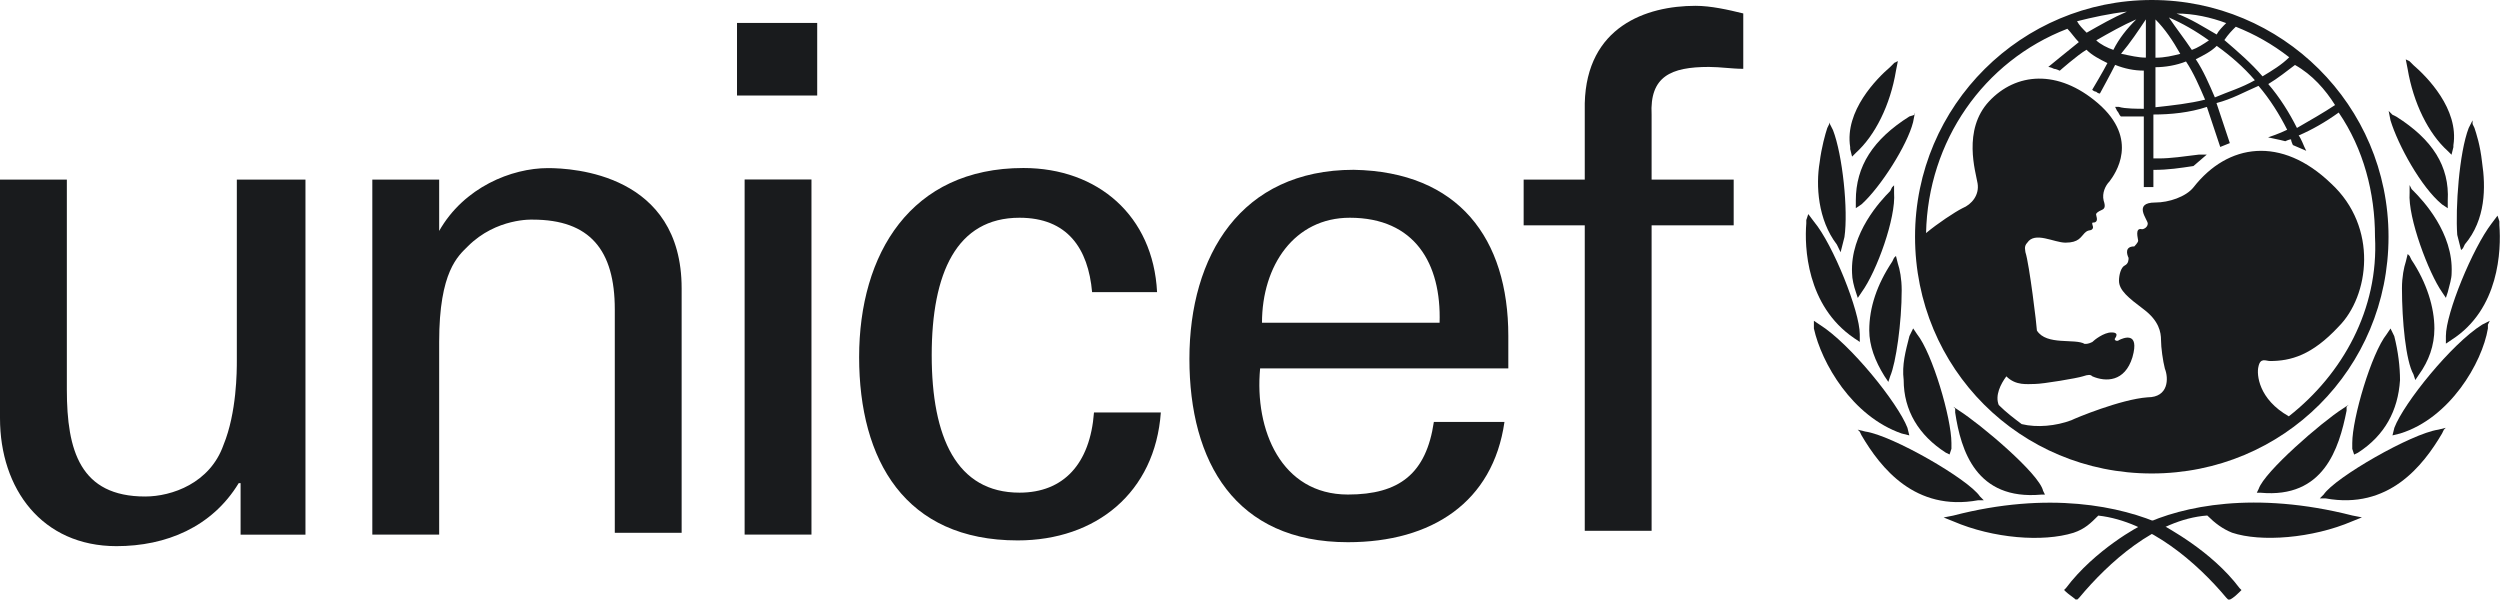 <svg width="279" height="67" viewBox="0 0 279 67" fill="none" xmlns="http://www.w3.org/2000/svg">
<path d="M240.139 0C225.649 0 213.719 11.72 213.719 26.42C213.719 41.12 225.439 52.84 240.139 52.84C254.839 52.84 266.559 41.12 266.559 26.42C266.559 11.72 254.629 0 240.139 0M260.599 11.72C259.319 12.57 257.829 13.42 256.339 14.28C255.489 12.58 254.419 10.87 253.139 9.38C254.209 8.74 255.269 7.89 256.119 7.25C258.039 8.32 259.529 10.02 260.589 11.72M249.509 2.98C251.639 3.83 253.559 4.9 255.479 6.39C254.629 7.24 253.559 7.88 252.499 8.52C251.219 7.03 249.729 5.75 248.239 4.47C248.669 3.83 249.089 3.4 249.519 2.98M251.649 8.95C250.159 9.8 248.669 10.23 247.179 10.87C246.539 9.38 245.899 7.89 245.049 6.61C245.899 6.18 246.749 5.76 247.389 5.12C248.879 6.19 250.369 7.46 251.649 8.96M248.449 2.57C248.019 3 247.599 3.42 247.379 3.85C245.889 3 244.609 2.15 242.909 1.51C244.829 1.51 246.749 1.94 248.449 2.58M246.529 4.5C245.889 4.93 245.249 5.35 244.609 5.57C243.759 4.29 242.909 3.23 242.049 1.95C243.539 2.59 245.029 3.44 246.519 4.51M240.549 2.17C241.619 3.24 242.469 4.51 243.319 6.01C242.469 6.22 241.619 6.44 240.549 6.44V2.18V2.17ZM240.549 7.5C241.619 7.5 242.889 7.29 243.959 6.86C244.809 8.14 245.449 9.63 246.089 11.12C244.389 11.55 242.469 11.76 240.549 11.97V7.5V7.5ZM239.479 2.17V6.43C238.629 6.43 237.779 6.22 236.709 6C237.779 4.72 238.629 3.44 239.479 2.16M235.859 5.57C235.219 5.36 234.369 4.93 233.939 4.5C235.429 3.65 236.919 2.8 238.409 2.16C237.339 3.23 236.489 4.29 235.849 5.57M237.339 1.31C235.849 1.95 234.359 2.8 232.869 3.65C232.439 3.22 232.019 2.8 231.799 2.37C233.499 1.94 235.419 1.52 237.339 1.3M255.449 46.47C252.039 44.55 251.829 41.78 252.039 40.93C252.249 39.86 252.889 40.29 253.319 40.29C255.659 40.29 258.009 39.65 260.989 36.45C264.399 33.04 265.459 25.37 260.139 20.47C254.599 15.14 248.629 16 244.799 20.9C243.949 21.97 242.029 22.6 240.539 22.6C237.979 22.6 239.689 24.52 239.689 24.94C239.689 25.36 239.259 25.58 239.049 25.58C238.199 25.37 238.619 26.65 238.619 26.86C238.619 27.07 238.189 27.5 238.189 27.5C237.119 27.5 237.339 28.35 237.549 28.78C237.549 28.99 237.549 29.42 237.119 29.63C236.689 29.84 236.479 30.7 236.479 31.33C236.479 32.4 237.549 33.25 239.249 34.53C240.949 35.81 241.169 37.09 241.169 37.94C241.169 38.79 241.379 40.28 241.599 41.14C242.029 42.21 242.029 44.34 239.679 44.34C236.699 44.55 231.579 46.68 231.159 46.9C229.459 47.54 227.319 47.75 225.619 47.33C224.769 46.69 223.919 46.05 223.059 45.2C222.629 44.13 223.269 42.86 223.909 42C224.979 43.07 226.249 42.85 227.109 42.85C227.969 42.85 231.799 42.21 232.439 42C233.079 41.79 233.289 41.79 233.509 42C234.999 42.64 237.129 42.64 237.979 39.87C238.829 36.89 236.909 37.74 236.489 37.95C236.279 38.16 235.849 37.95 236.059 37.74C236.489 37.1 235.849 37.1 235.629 37.1C234.779 37.1 233.709 37.95 233.499 38.17C233.069 38.38 232.859 38.38 232.649 38.38C231.579 37.74 228.389 38.59 227.319 36.89C227.319 36.46 226.469 29.43 226.039 28.15C226.039 27.94 225.829 27.51 226.249 27.08C227.099 25.8 229.229 27.08 230.509 27.08C231.999 27.08 232.209 26.44 232.639 26.01C233.069 25.58 233.279 25.8 233.489 25.58C233.699 25.37 233.489 25.15 233.489 24.94C233.489 24.73 233.699 24.94 233.919 24.73C234.139 24.52 233.919 24.09 233.919 23.88C234.349 23.24 235.199 23.67 234.769 22.39C234.559 21.54 234.979 20.69 235.409 20.26C236.049 19.41 238.819 15.57 234.129 11.52C229.659 7.68 224.969 8.11 221.979 11.31C218.999 14.51 220.489 19.19 220.699 20.47C220.909 21.75 220.059 22.81 218.999 23.24C218.149 23.67 216.229 24.94 214.949 26.01C215.159 15.78 221.339 6.83 230.719 3.21C231.149 3.64 231.569 4.28 231.999 4.7C230.929 5.55 228.589 7.47 228.589 7.47C228.589 7.47 228.799 7.47 229.229 7.68C229.439 7.68 229.869 7.89 229.869 7.89C229.869 7.89 231.789 6.19 232.849 5.55C233.489 6.19 234.339 6.62 235.189 7.04C234.759 7.89 233.489 10.02 233.489 10.02C233.489 10.02 233.699 10.23 233.919 10.23C234.129 10.44 234.349 10.44 234.349 10.44C234.349 10.44 235.629 8.1 236.049 7.24C237.119 7.67 238.179 7.88 239.249 7.88V12.14C238.609 12.14 237.119 12.14 236.479 11.93H236.049L236.259 12.36C236.469 12.57 236.469 12.79 236.689 13H239.249V20.88H240.319V18.96C242.019 18.96 243.299 18.75 244.789 18.53L246.279 17.25H245.429C243.729 17.46 242.229 17.68 240.959 17.68H240.319V12.78C242.239 12.78 244.369 12.57 246.289 11.93C246.719 13.21 247.779 16.4 247.779 16.4L248.849 15.97C248.849 15.97 247.779 12.77 247.359 11.5C249.059 11.07 250.559 10.22 252.049 9.58C253.329 11.07 254.389 12.78 255.249 14.48C254.399 14.91 253.119 15.33 253.119 15.33C254.189 15.54 255.039 15.76 255.039 15.76C255.039 15.76 255.469 15.55 255.679 15.55C255.679 15.76 255.889 16.19 255.889 16.19L257.379 16.83L257.169 16.4C257.169 16.4 256.739 15.33 256.529 15.12C258.019 14.48 259.509 13.63 260.999 12.56C263.769 16.61 265.049 21.51 265.049 26.41C265.479 34.51 261.429 41.75 255.459 46.44" fill="#191B1D"/>
<path d="M211.381 7.04L210.951 7.47C209.461 8.75 205.841 12.37 206.481 16.42V16.63L206.691 17.48L207.121 17.05C209.251 15.13 210.961 11.72 211.591 7.89L211.801 6.82L211.371 7.03L211.381 7.04Z" fill="#191B1D"/>
<path d="M204.132 13.86L203.922 14.29C203.712 14.93 203.282 16.42 203.072 18.13C202.642 20.69 202.862 24.52 204.992 27.29L205.202 27.72L205.412 28.15L205.842 26.45C206.272 23.47 205.632 17.29 204.562 14.52L204.132 13.67V13.88V13.86Z" fill="#191B1D"/>
<path d="M201.582 24.51V24.94C201.372 27.5 201.582 34.1 206.912 37.73L207.552 38.16V37.31C207.552 34.75 204.572 27.29 202.442 24.74L201.802 23.89L201.592 24.53L201.582 24.51Z" fill="#191B1D"/>
<path d="M202.43 36.23V36.66C203.28 40.5 206.69 46.46 212.23 48.38L213.08 48.59L212.87 47.74C211.8 44.97 206.48 38.36 203.07 36.23L202.43 35.8V36.23Z" fill="#191B1D"/>
<path d="M213.719 12.79L213.079 13C209.029 15.56 207.109 18.54 207.109 22.38V23.23L207.749 22.8C209.879 20.88 212.859 16.19 213.499 13.64L213.709 12.57V12.78L213.719 12.79Z" fill="#191B1D"/>
<path d="M211.159 20.89L210.949 21.32C209.879 22.39 206.479 26.01 206.689 30.48C206.689 31.12 206.899 31.97 207.119 32.61L207.329 33.25L207.759 32.61C209.459 30.27 211.599 24.3 211.379 21.53V20.68L211.169 20.89H211.159Z" fill="#191B1D"/>
<path d="M211.379 28.77L211.169 29.2C209.469 31.76 208.609 34.31 208.609 36.87C208.609 38.57 209.249 40.28 210.309 41.98L210.739 42.62L210.949 41.98C211.589 40.49 212.229 36.01 212.229 32.39C212.229 31.11 212.019 30.05 211.799 29.41L211.589 28.56L211.379 28.77Z" fill="#191B1D"/>
<path d="M213.3 37.08L213.09 37.51C212.66 39.21 212.24 40.71 212.45 42.41C212.45 45.82 214.151 48.59 217.141 50.51L217.57 50.72L217.78 50.08V49.44C217.78 46.67 215.65 39.42 213.94 37.29L213.51 36.65L213.3 37.08Z" fill="#191B1D"/>
<path d="M207.54 48.16L207.75 48.59C209.88 52.21 213.72 57.11 220.75 55.83H221.39L220.96 55.4C219.68 53.48 211.16 48.58 208.17 48.16L207.32 47.95L207.53 48.16H207.54Z" fill="#191B1D"/>
<path d="M217.98 57.54L216.91 57.75L217.98 58.18C222.45 60.1 228 60.52 231.4 59.46C232.68 59.03 233.32 58.39 234.17 57.54C239.92 58.18 245.25 62.87 248.45 66.7L248.66 66.91H248.87C249.3 66.7 249.72 66.27 249.94 66.06L250.15 65.85L249.94 65.64C246.74 61.38 241.63 58.82 241.42 58.61C236.73 56.48 228.63 54.77 217.98 57.54" fill="#191B1D"/>
<path d="M218.198 45.61V46.04C218.838 50.3 220.538 55.84 227.788 55.2H228.218L228.008 54.77C227.578 52.85 220.978 47.31 218.628 45.82L217.988 45.39L218.198 45.6V45.61Z" fill="#191B1D"/>
<path d="M268.479 6.61L268.689 7.68C269.329 11.52 271.029 14.92 273.159 16.84L273.589 17.27L273.799 16.42V16.21C274.439 12.16 270.819 8.54 269.329 7.26L268.899 6.83L268.469 6.62L268.479 6.61Z" fill="#191B1D"/>
<path d="M275.938 13.43L275.508 14.28C274.438 17.05 274.018 23.23 274.228 26.21L274.658 27.91L274.868 27.7L275.078 27.27C277.418 24.5 277.418 20.88 276.998 18.11C276.788 16.19 276.358 14.91 276.148 14.27L275.938 13.84V13.41V13.43Z" fill="#191B1D"/>
<path d="M278.711 24.08L278.071 24.93C275.941 27.7 272.961 34.95 272.961 37.5V38.35L273.601 37.92C278.931 34.51 279.141 27.9 278.931 25.13V24.7L278.721 24.06L278.711 24.08Z" fill="#191B1D"/>
<path d="M277.86 35.8L277.01 36.23C273.6 38.36 268.27 44.97 267.21 47.74L267 48.59L267.85 48.38C273.39 46.68 277.01 40.5 277.65 36.66V36.23L277.86 35.8Z" fill="#191B1D"/>
<path d="M266.569 12.36L266.779 13.43C267.629 16.2 270.189 20.89 272.529 22.81L273.169 23.24V22.39C273.379 18.55 271.469 15.57 267.419 13.01L266.989 12.8L266.559 12.37L266.569 12.36Z" fill="#191B1D"/>
<path d="M268.912 20.67V21.52C268.702 24.29 271.042 30.47 272.532 32.6L272.961 33.24L273.172 32.6C273.382 31.75 273.602 31.11 273.602 30.47C273.812 26 270.402 22.37 269.342 21.31L269.132 21.1L268.922 20.67H268.912Z" fill="#191B1D"/>
<path d="M268.698 28.35L268.489 29.2C268.279 29.84 268.059 30.9 268.059 32.18C268.059 35.8 268.489 40.28 269.339 41.77L269.549 42.41L269.979 41.77C271.049 40.28 271.678 38.57 271.678 36.66C271.678 34.32 270.829 31.55 269.119 28.99L268.909 28.56L268.698 28.35Z" fill="#191B1D"/>
<path d="M266.782 36.66L266.352 37.3C264.652 39.43 262.512 46.68 262.512 49.45V50.09L262.722 50.73L263.152 50.52C266.132 48.6 267.622 45.83 267.842 42.42C267.842 40.93 267.632 39.22 267.202 37.52L266.992 37.09L266.782 36.66Z" fill="#191B1D"/>
<path d="M272.96 47.74L272.111 47.95C269.131 48.38 260.601 53.28 259.321 55.19L258.891 55.62H259.531C266.561 56.9 270.401 52 272.531 48.38L272.74 47.95L272.95 47.74H272.96Z" fill="#191B1D"/>
<path d="M239.082 58.6C238.872 58.6 233.752 61.37 230.562 65.63L230.352 65.84L230.562 66.05C230.772 66.26 231.412 66.69 231.632 66.9H231.842L232.052 66.69C235.252 62.85 240.572 57.95 246.332 57.53C247.182 58.38 248.032 59.02 249.102 59.45C252.302 60.52 258.051 60.09 262.521 58.17L263.592 57.74L262.521 57.53C251.651 54.76 243.562 56.46 239.082 58.6" fill="#191B1D"/>
<path d="M262.089 45.18L261.449 45.61C259.109 47.1 252.709 52.64 252.069 54.56L251.859 54.99H252.289C259.319 55.63 261.029 50.09 261.879 45.83V45.4L262.089 45.19V45.18Z" fill="#191B1D"/>
<path d="M82.25 2.56H91.2V10.66H82.25V2.56ZM83.1 20.03H90.56V59.66H83.1V20.04V20.03Z" fill="#191B1D"/>
<path d="M26.63 20.04H34.09V59.67H26.85V53.92H26.64C23.66 58.82 18.54 60.95 13 60.95C4.69 60.95 0 54.56 0 46.67V20.04H7.46V43.48C7.46 50.3 8.95 55.41 16.2 55.41C19.18 55.41 23.44 53.92 24.94 49.66C26.43 46.04 26.43 41.35 26.43 40.28V20.04H26.64H26.63Z" fill="#191B1D"/>
<path d="M49.001 25.79C51.771 20.89 57.101 18.76 61.151 18.76C63.921 18.76 76.071 19.4 76.071 32.18V59.46H68.611V34.53C68.611 27.92 65.841 24.51 59.451 24.51C59.451 24.51 55.401 24.3 52.211 27.49C51.141 28.56 49.011 30.26 49.011 38.14V59.66H41.551V20.04H49.011V25.79H49.001Z" fill="#191B1D"/>
<path d="M121.879 32.61C121.449 27.71 119.109 24.3 113.779 24.3C106.749 24.3 103.979 30.48 103.979 39.64C103.979 48.8 106.749 54.98 113.779 54.98C118.679 54.98 121.659 51.78 122.089 46.03H129.549C128.909 54.98 122.309 60.31 113.569 60.31C100.999 60.31 95.879 51.36 95.879 39.85C95.879 28.34 101.629 18.75 114.209 18.75C122.519 18.75 128.699 24.08 129.129 32.6H121.889L121.879 32.61Z" fill="#191B1D"/>
<path d="M140.628 41.13C139.988 47.95 142.968 55.19 150.428 55.19C156.178 55.19 159.168 52.85 160.018 47.09H167.898C166.618 56.04 159.798 60.51 150.428 60.51C137.858 60.51 132.738 51.56 132.738 40.05C132.738 28.54 138.488 18.95 151.068 18.95C162.788 19.16 168.328 26.62 168.328 37.49V41.11H140.628V41.13ZM160.658 36.02C160.868 29.41 157.888 24.3 150.638 24.3C144.458 24.3 140.838 29.63 140.838 36.02H160.658Z" fill="#191B1D"/>
<path d="M176.859 59.24V25.15H170.039V20.04H176.859V11.52C177.069 3 183.679 0.65 189.219 0.65C190.919 0.65 192.839 1.08 194.549 1.5V7.68C193.269 7.68 191.989 7.47 190.709 7.47C186.449 7.47 184.099 8.54 184.319 12.8V20.04H193.479V25.15H184.319V59.24H176.859Z" fill="#191B1D"/>
</svg>
